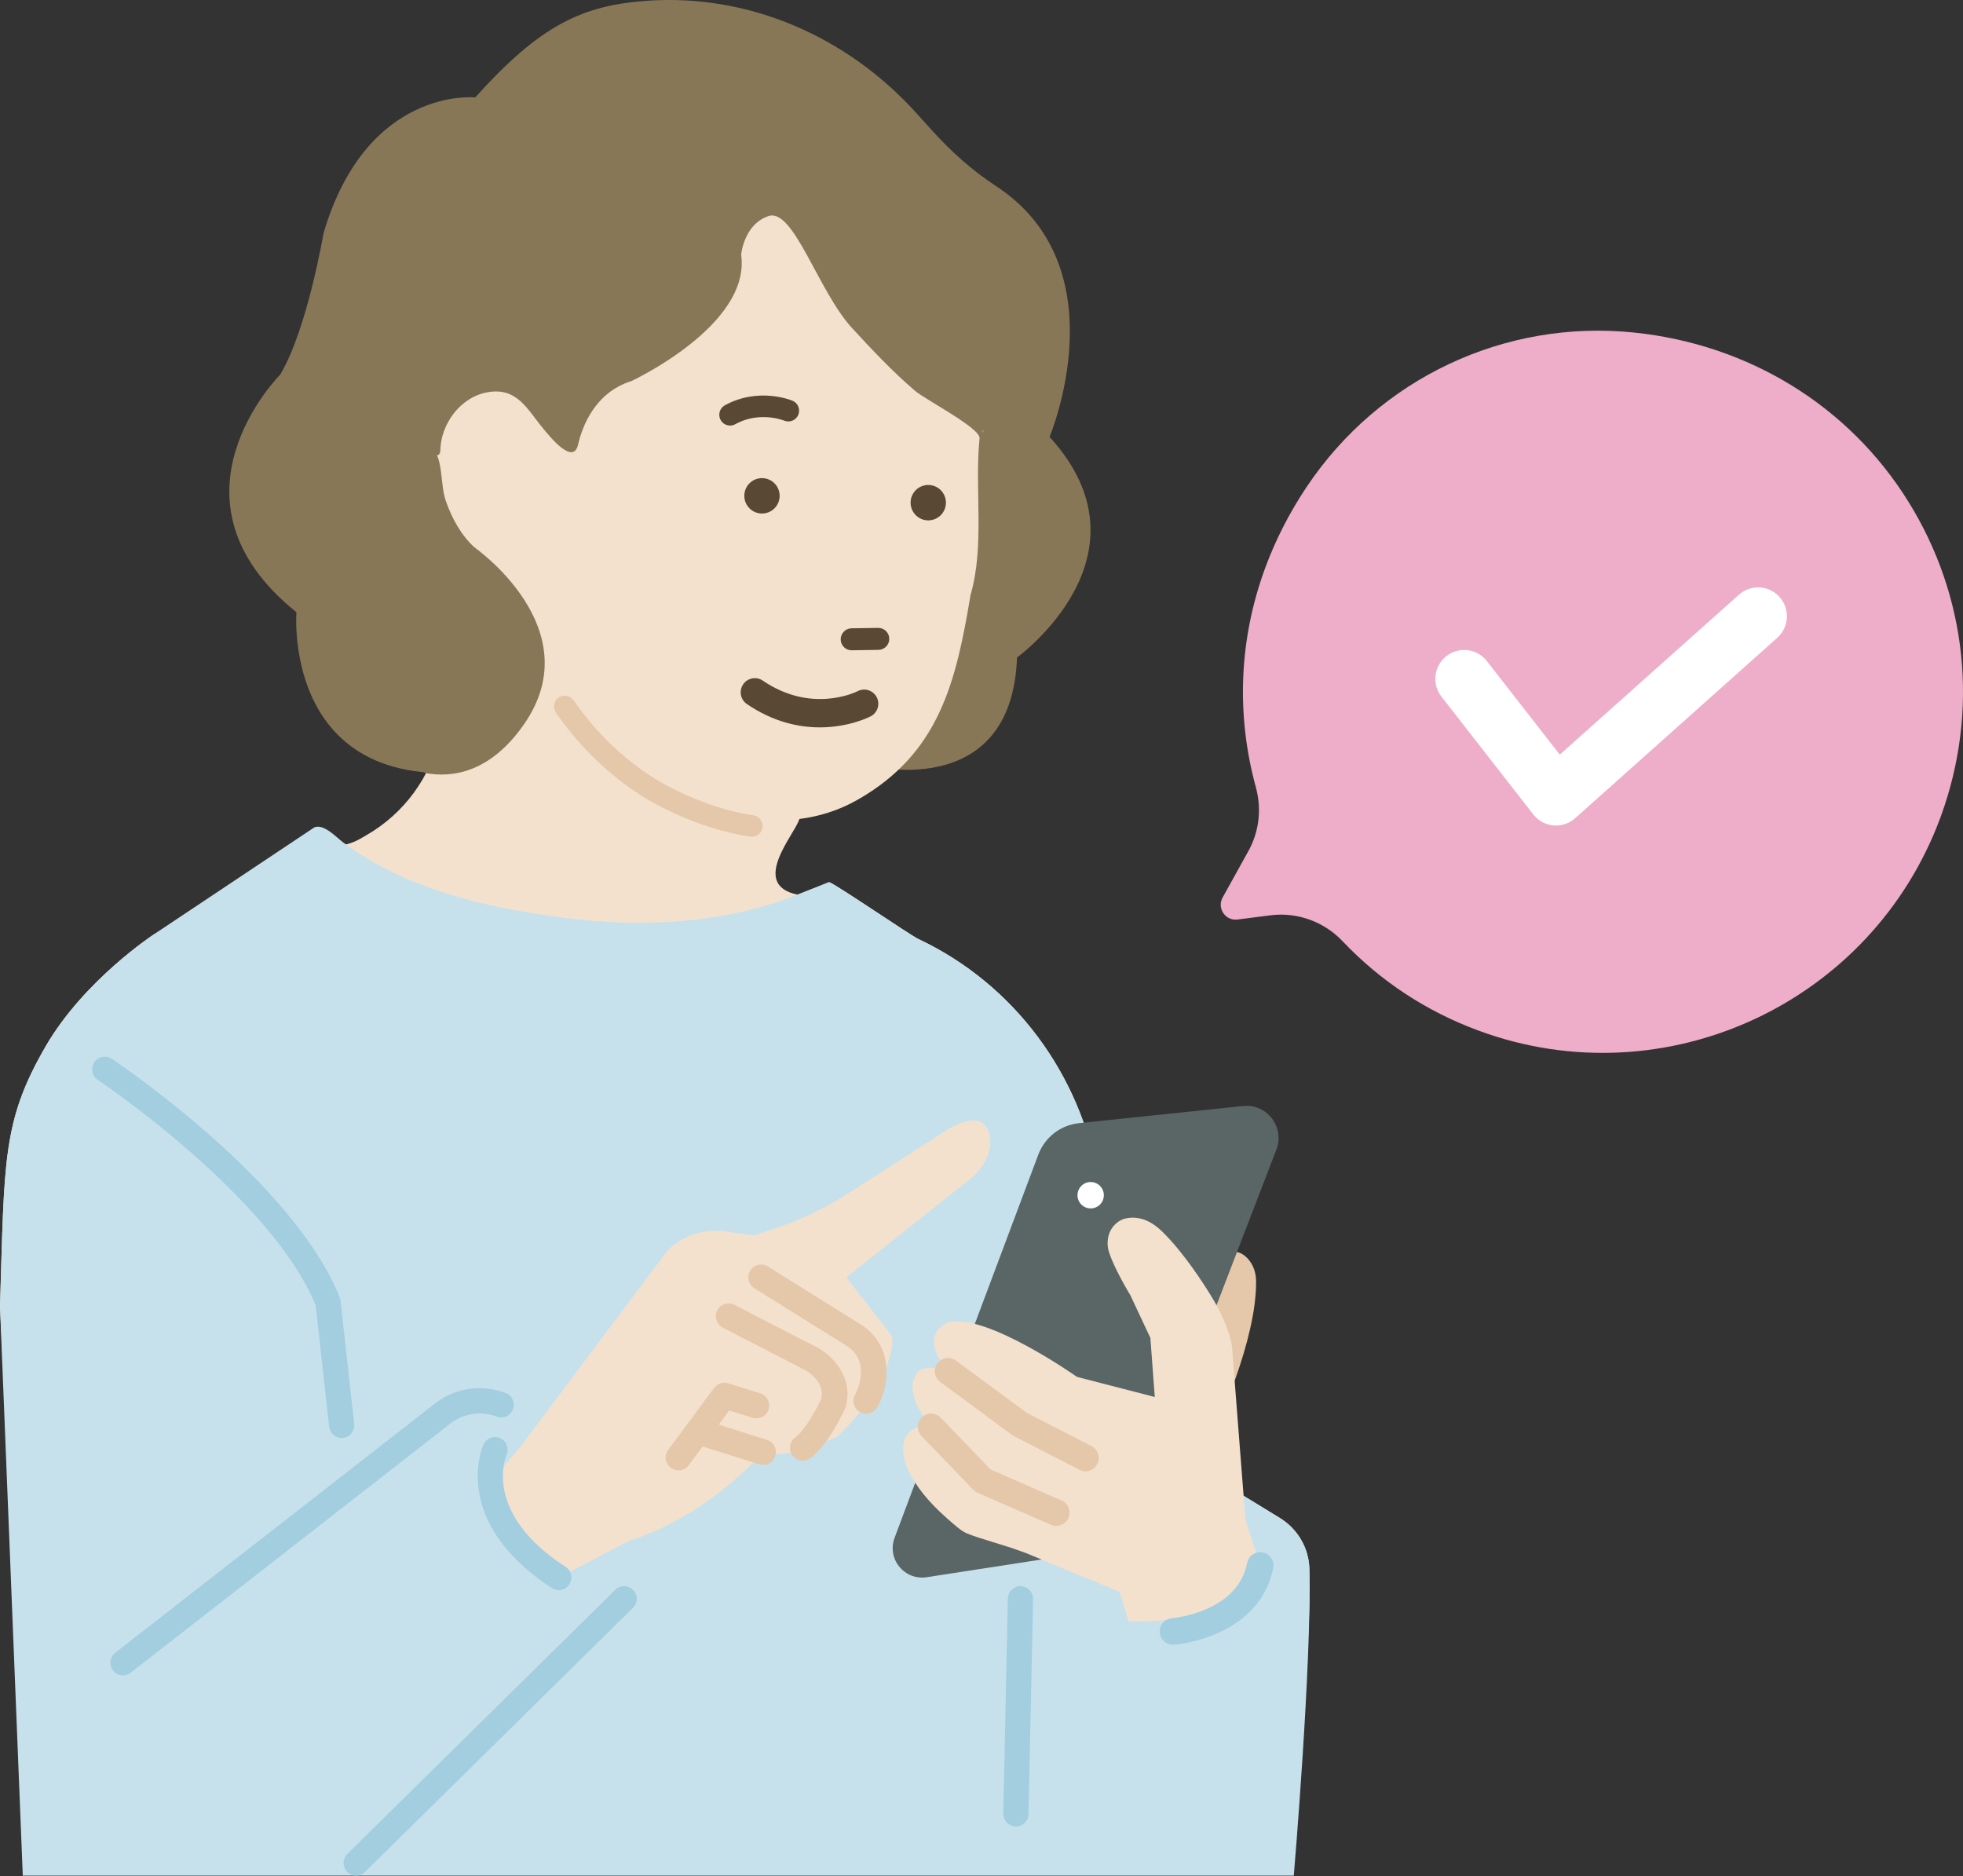 <svg width="226" height="216" viewBox="0 0 226 216" fill="none" xmlns="http://www.w3.org/2000/svg">
<rect x="0" y="0" width="226" height="216" fill="#333333" stroke="none"/>
<g clip-path="url(#clip0_2596_942)">
<path d="M54.714 11.214C54.714 11.214 42.239 9.912 37.248 26.845C37.248 26.845 35.377 37.917 32.259 43.128C32.259 43.128 17.913 57.456 34.13 70.481C34.13 70.481 32.259 93.928 59.08 88.066H99.625C99.625 88.066 116.466 92.624 117.091 75.691C117.091 75.691 133.309 63.969 120.834 50.292C120.834 50.292 129.058 30.83 114.666 21.42C111.935 19.634 109.481 17.429 107.271 14.98C106.677 14.321 106.041 13.618 105.38 12.891C97.444 4.164 86.247 -0.663 74.743 0.073C66.995 0.57 62.2 2.91 54.714 11.214Z" fill="#887756"/>
<path d="M113.194 49.626C113.316 49.494 113.23 49.467 113.068 49.766C113.14 49.748 113.183 49.703 113.194 49.626Z" fill="#F3E1CE"/>
<path d="M94.734 93.832C94.734 93.832 94.73 93.832 94.728 93.832C94.74 93.83 94.742 93.83 94.734 93.832Z" fill="#F3E1CE"/>
<path d="M150.748 180.596C150.685 178.199 149.393 176.003 147.351 174.753L141.088 170.919L132.207 170.674L126.441 135.752C124.452 123.704 116.764 113.301 105.736 108.102C104.745 107.635 96.29 101.831 95.459 101.553L91.823 102.991C86.093 101.812 91.824 95.682 92.049 94.197C84.779 95.259 60.974 86.817 57.817 65.852L54.624 63.014C54.76 65.532 52.549 75.86 50.678 84.522C49.617 89.431 46.525 93.655 42.175 96.152C41.966 96.272 41.761 96.39 41.563 96.506C39.178 97.9 37.983 96.944 35.455 98.06L17.748 107.545C17.748 107.545 9.676 112.82 5.248 120.471C0.232 129.133 0.525 133.608 0 150.424L2.623 203.674H148.954C148.954 203.674 151.035 191.44 150.748 180.598V180.596Z" fill="#F3E1CE"/>
<path d="M92.059 94.278C94.337 93.987 96.566 93.295 98.664 92.109C108.177 86.733 110.078 78.446 111.734 68.51C113.394 62.788 112.183 56.354 112.775 50.456C112.893 49.292 106.558 46.023 105.35 44.991C102.74 42.76 100.382 40.254 98.064 37.728C94.214 33.536 91.359 23.912 88.486 24.871C85.622 25.828 85.329 29.328 85.329 29.328C86.477 37.458 72.694 43.868 72.694 43.868C68.438 45.201 67.008 49.194 66.553 51.188C65.983 53.675 63.177 50.098 62.573 49.378C60.702 47.148 59.575 44.567 56.163 45.151C53.002 45.693 50.722 48.816 50.69 51.955C50.688 52.216 50.39 52.57 50.283 52.332C50.979 53.887 50.754 56.04 51.344 57.713C52.035 59.681 53.074 61.592 54.623 63.014L57.816 65.852C59.284 75.602 65.09 84.088 73.379 89.322C78.794 92.742 85.626 95.103 92.059 94.28V94.278Z" fill="#F3E1CE"/>
<path d="M150.748 180.596C150.685 178.199 149.393 176.003 147.351 174.753L141.088 170.919L132.207 170.674L126.441 135.752C124.452 123.704 116.764 113.301 105.736 108.102C104.745 107.635 96.29 101.831 95.459 101.553C95.459 101.553 91.828 102.989 91.823 102.991C83.309 106.358 73.895 106.814 64.891 105.654C56.101 104.522 46.647 102.359 39.466 96.948C38.699 96.369 37.66 95.212 36.623 95.169C36.474 95.162 36.328 95.188 36.191 95.248L17.747 107.545C17.747 107.545 9.675 112.82 5.247 120.471C0.232 129.133 0.525 133.608 0 150.424L2.623 215.925H148.954C148.954 215.925 151.035 191.442 150.748 180.598V180.596Z" fill="#C6E1EC"/>
<path d="M110.743 32.82C110.722 32.79 110.703 32.76 110.683 32.728C110.701 32.76 110.721 32.79 110.743 32.82Z" fill="#3A3A3A"/>
<path d="M143.644 144.879C142.629 143.791 140.765 143.18 138.058 147.658L136.324 151.999L140.007 164.157C140.007 164.157 144.681 154.402 144.613 147.47C144.604 146.517 144.293 145.575 143.644 144.879Z" fill="#E5C7A9"/>
<path d="M146.436 128.756C145.647 127.723 144.404 127.186 143.114 127.323L124.236 129.297C122.113 129.519 120.318 130.896 119.547 132.904L103.006 177.003C102.567 178.144 102.762 179.394 103.528 180.347C104.18 181.159 105.133 181.611 106.148 181.611C106.323 181.611 106.499 181.598 106.676 181.57L128.863 178.151C129.431 178.063 129.9 177.664 130.08 177.118L132.205 170.674L146.95 132.344C147.417 131.131 147.224 129.79 146.435 128.757L146.436 128.756Z" fill="#5A6565"/>
<path d="M127.085 137.594C127.085 138.434 126.406 139.113 125.568 139.113C124.731 139.113 124.052 138.434 124.052 137.594C124.052 136.755 124.731 136.075 125.568 136.075C126.406 136.075 127.085 136.755 127.085 137.594Z" fill="white"/>
<path d="M143.387 174.935L141.834 154.962C141.834 154.962 141.546 152.79 139.812 149.824C138.632 147.804 136.247 144.182 133.889 141.864C133.417 141.398 131.795 139.766 129.566 140.274C128.769 140.456 127.369 141.388 127.532 143.455C127.635 144.757 129.453 147.985 130.133 149.1L132.443 154.02L132.948 160.822L123.992 158.507C123.992 158.507 113.592 151.161 109.258 152.211C109.258 152.211 105.467 153.405 109.15 157.856C109.15 157.856 105.792 156.662 105.358 158.507C105.358 158.507 103.95 160.244 107.201 164.26C107.201 164.26 103.409 163.609 104.059 167.625C104.059 167.625 104.275 170.665 109.151 174.898C109.703 175.378 110.641 176.251 111.319 176.526C113.074 177.239 115.133 177.679 118.072 178.769L128.906 183.255L129.917 186.584C129.917 186.584 141.617 187.742 145.086 180.216L143.388 174.933L143.387 174.935Z" fill="#F3E1CE"/>
<path d="M106.556 159.458C106.556 159.458 106.548 159.467 106.544 159.472C106.548 159.467 106.552 159.461 106.556 159.458Z" fill="#3A3A3A"/>
<path d="M124.968 169.373C124.733 169.373 124.495 169.318 124.272 169.203L116.688 165.296C116.615 165.258 116.546 165.216 116.481 165.168L108.246 159.089C107.567 158.587 107.423 157.63 107.922 156.95C108.422 156.269 109.379 156.125 110.057 156.626L118.192 162.632L125.668 166.483C126.418 166.87 126.713 167.791 126.327 168.543C126.055 169.071 125.521 169.373 124.967 169.373H124.968Z" fill="#E5C7A9"/>
<path d="M121.61 175.669C121.406 175.669 121.199 175.629 121 175.541L112.549 171.851C112.365 171.771 112.199 171.655 112.06 171.511L106.101 165.323C105.515 164.715 105.532 163.747 106.14 163.16C106.747 162.573 107.713 162.59 108.299 163.199L114.047 169.167L122.219 172.736C122.991 173.073 123.345 173.975 123.008 174.75C122.758 175.325 122.197 175.669 121.608 175.669H121.61Z" fill="#E5C7A9"/>
<path d="M135.044 189.345C134.252 189.345 133.582 188.733 133.522 187.929C133.46 187.087 134.089 186.354 134.928 186.29C134.947 186.288 136.932 186.121 139.009 185.188C141.585 184.031 143.124 182.258 143.588 179.919C143.752 179.09 144.554 178.551 145.382 178.715C146.209 178.879 146.746 179.684 146.583 180.513C145.921 183.865 143.702 186.461 140.166 188.021C137.618 189.145 135.259 189.332 135.16 189.34C135.121 189.342 135.083 189.344 135.044 189.344V189.345Z" fill="#A2CEE0"/>
<path d="M112.628 129.061C111.478 128.749 110.229 129.428 109.175 129.984L97.625 137.411C95.055 139.064 92.29 140.389 89.392 141.357L86.85 142.205L84.497 141.937C80.593 140.992 77.895 142.898 76.836 143.978L59.858 166.635L56.643 170.393C58.02 174.306 60.318 177.83 63.339 180.668L64.334 181.604L72.377 177.4C81.579 174.515 87.852 167.165 87.852 167.165C90.762 167.801 92.419 166.679 92.419 166.679C94.016 166.373 96.362 165.442 96.362 165.442C103.255 158.72 102.741 153.877 102.741 153.877L97.436 147.049L110.784 136.441C115.156 133.444 114.364 129.535 112.625 129.063L112.628 129.061Z" fill="#F3E1CE"/>
<path d="M99.725 162.749C99.486 162.749 99.244 162.69 99.02 162.569C98.306 162.178 98.044 161.282 98.433 160.567C99.058 159.421 99.256 158.24 99.025 157.059C98.862 156.221 98.319 155.461 97.539 154.973L86.844 148.302C86.153 147.872 85.942 146.962 86.371 146.271C86.8 145.579 87.709 145.366 88.399 145.797L99.094 152.469C100.566 153.386 101.594 154.853 101.914 156.491C102.275 158.341 101.965 160.239 101.016 161.98C100.749 162.472 100.244 162.749 99.723 162.749H99.725Z" fill="#E5C7A9"/>
<path d="M92.423 168.152C91.966 168.152 91.515 167.939 91.228 167.54C90.751 166.88 90.9 165.957 91.56 165.48C92.583 164.74 93.913 162.418 94.559 161.042C95.005 159.102 92.985 157.887 92.818 157.789L83.215 152.839C82.492 152.466 82.207 151.576 82.579 150.851C82.951 150.127 83.838 149.842 84.563 150.215L94.189 155.177C94.201 155.184 94.213 155.189 94.225 155.196C95.724 156.021 98.313 158.489 97.373 161.927C97.352 162.004 97.325 162.079 97.292 162.152C97.095 162.583 95.309 166.41 93.285 167.872C93.024 168.061 92.723 168.151 92.425 168.151L92.423 168.152Z" fill="#E5C7A9"/>
<path d="M78.105 169.275C77.8 169.275 77.493 169.181 77.229 168.985C76.575 168.5 76.439 167.576 76.923 166.921L82.217 159.772C82.59 159.269 83.24 159.056 83.839 159.243L87.521 160.396C88.297 160.639 88.729 161.467 88.488 162.245C88.245 163.022 87.418 163.454 86.643 163.213L83.959 162.373L79.289 168.679C79.001 169.069 78.555 169.275 78.105 169.275Z" fill="#E5C7A9"/>
<path d="M87.855 168.64C87.708 168.64 87.56 168.618 87.412 168.571L80.656 166.44C79.881 166.195 79.449 165.366 79.694 164.59C79.938 163.813 80.766 163.381 81.54 163.626L88.297 165.757C89.072 166.002 89.504 166.831 89.258 167.607C89.06 168.237 88.48 168.64 87.855 168.64Z" fill="#E5C7A9"/>
<path d="M64.336 183.058C64.066 183.058 63.793 182.982 63.55 182.825C60.215 180.67 56.054 177.018 55.169 171.865C54.629 168.712 55.563 166.526 55.672 166.287C56.003 165.555 56.864 165.233 57.595 165.564C58.322 165.895 58.645 166.751 58.321 167.48C58.193 167.778 55.578 174.209 65.124 180.379C65.797 180.815 65.991 181.716 65.557 182.391C65.279 182.823 64.812 183.057 64.336 183.058Z" fill="#A2CEE0"/>
<path d="M14.162 192.867C13.729 192.867 13.301 192.675 13.015 192.305C12.523 191.671 12.637 190.757 13.27 190.263L50.202 161.479C50.211 161.471 50.22 161.464 50.229 161.458C52.541 159.744 55.526 159.335 58.212 160.362C58.961 160.648 59.337 161.489 59.051 162.241C58.765 162.991 57.925 163.368 57.176 163.081C55.424 162.412 53.48 162.676 51.97 163.789L15.053 192.561C14.789 192.767 14.474 192.868 14.162 192.868V192.867Z" fill="#A2CEE0"/>
<path d="M41.002 215.924C40.63 215.924 40.258 215.781 39.975 215.497C39.407 214.929 39.407 214.008 39.975 213.44L70.828 183.025C71.396 182.457 72.314 182.457 72.882 183.025C73.45 183.594 73.45 184.514 72.882 185.083L42.029 215.497C41.746 215.781 41.374 215.924 41.002 215.924Z" fill="#A2CEE0"/>
<path d="M39.334 165.542C38.604 165.542 37.976 164.991 37.893 164.247L36.341 150.259C31.209 137.75 11.456 124.443 11.256 124.31C10.59 123.864 10.41 122.96 10.855 122.292C11.3 121.624 12.201 121.443 12.868 121.888C13.719 122.457 33.76 135.956 39.111 149.359C39.16 149.48 39.192 149.608 39.206 149.738L40.78 163.926C40.869 164.725 40.295 165.444 39.498 165.533C39.443 165.539 39.389 165.542 39.336 165.542H39.334Z" fill="#A2CEE0"/>
<path d="M116.962 210.262C116.949 210.262 116.935 210.262 116.922 210.262C116.12 210.239 115.488 209.57 115.51 208.767L116.034 184.016C116.057 183.214 116.719 182.585 117.526 182.603C118.327 182.625 118.96 183.295 118.938 184.097L118.413 208.848C118.391 209.638 117.745 210.263 116.962 210.263V210.262Z" fill="#A2CEE0"/>
<path d="M219.69 57.713C226.512 68.674 227.876 81.903 223.424 94.048C215.532 115.514 191.677 126.553 170.249 118.654C164.227 116.434 158.948 112.965 154.556 108.338C152.423 106.091 149.329 104.981 146.28 105.369L142.472 105.854C141.819 105.937 141.209 105.661 140.841 105.114C140.472 104.568 140.443 103.899 140.762 103.322L143.726 97.975C143.969 97.537 144.179 97.079 144.351 96.609C145.052 94.698 145.133 92.627 144.583 90.618C142.28 82.183 142.678 73.517 145.64 65.439C146.829 62.197 148.431 59.049 150.435 56.052C158.794 43.553 173.239 36.744 188.132 38.283C201.353 39.649 212.856 46.732 219.691 57.716L219.69 57.713Z" fill="#EEADC8"/>
<path d="M179.142 95.035C179.043 95.035 178.944 95.031 178.844 95.022C177.931 94.94 177.092 94.482 176.528 93.758L165.953 80.195C164.824 78.748 165.081 76.659 166.525 75.529C167.969 74.398 170.054 74.656 171.181 76.102L179.578 86.87L200.201 68.461C201.57 67.24 203.667 67.361 204.886 68.731C206.104 70.103 205.984 72.203 204.616 73.424L181.348 94.192C180.738 94.737 179.952 95.034 179.142 95.034V95.035Z" fill="white"/>
<path d="M98.033 72.33C97.697 72.335 97.381 72.473 97.146 72.715C96.911 72.958 96.784 73.277 96.79 73.615C96.799 74.21 97.21 74.711 97.79 74.834C97.888 74.855 97.98 74.862 98.072 74.861L101.139 74.814C101.835 74.804 102.393 74.227 102.382 73.529C102.377 73.19 102.24 72.874 101.997 72.637C101.761 72.409 101.45 72.283 101.123 72.283L98.033 72.33Z" fill="#594934"/>
<path d="M90.29 48.426C90.921 48.685 91.646 48.383 91.907 47.753C92.169 47.12 91.869 46.391 91.236 46.128C91.077 46.063 87.312 44.534 83.453 46.659C83.162 46.818 82.952 47.082 82.86 47.401C82.767 47.72 82.803 48.056 82.964 48.346C83.101 48.596 83.312 48.786 83.575 48.895C83.924 49.042 84.316 49.02 84.648 48.837C85.738 48.237 86.945 47.963 88.237 48.025C89.423 48.081 90.254 48.412 90.289 48.426H90.29Z" fill="#594934"/>
<path d="M106.871 59.906C107.994 59.906 108.905 58.993 108.905 57.867C108.905 56.742 107.994 55.829 106.871 55.829C105.747 55.829 104.836 56.742 104.836 57.867C104.836 58.993 105.747 59.906 106.871 59.906Z" fill="#594934"/>
<path d="M85.692 57.079C85.692 58.205 86.603 59.117 87.727 59.117C88.85 59.117 89.761 58.205 89.761 57.079C89.761 55.954 88.85 55.041 87.727 55.041C86.603 55.041 85.692 55.954 85.692 57.079Z" fill="#594934"/>
<path d="M94.384 83.735C97.745 83.735 100.082 82.547 100.246 82.462C101.043 82.045 101.353 81.06 100.936 80.261C100.522 79.465 99.542 79.154 98.746 79.566C98.508 79.686 93.431 82.175 87.821 78.353C87.077 77.846 86.064 78.039 85.558 78.784C85.053 79.529 85.245 80.544 85.989 81.05C89.03 83.122 91.971 83.735 94.384 83.735Z" fill="#594934"/>
<path d="M86.559 96.332C86.499 96.332 86.439 96.328 86.378 96.319C81.969 95.672 76.701 93.588 72.959 91.013C69.466 88.609 66.452 85.587 64.001 82.033C63.612 81.468 63.753 80.695 64.315 80.305C64.879 79.915 65.65 80.056 66.04 80.62C68.319 83.924 71.12 86.731 74.363 88.964C77.817 91.342 82.675 93.264 86.738 93.86C87.415 93.959 87.883 94.591 87.784 95.269C87.694 95.886 87.165 96.331 86.559 96.331V96.332Z" fill="#E5C7A9"/>
<path d="M54.621 63.013C54.621 63.013 67.945 72.283 60.396 83.281C56.355 89.171 51.807 89.503 49.047 89.006C46.289 88.509 48.186 62.81 54.621 63.013Z" fill="#887756"/>
</g>
<defs>
<clipPath id="clip0_2596_942">
<rect width="226" height="215.924" fill="white"/>
</clipPath>
</defs>
</svg>

